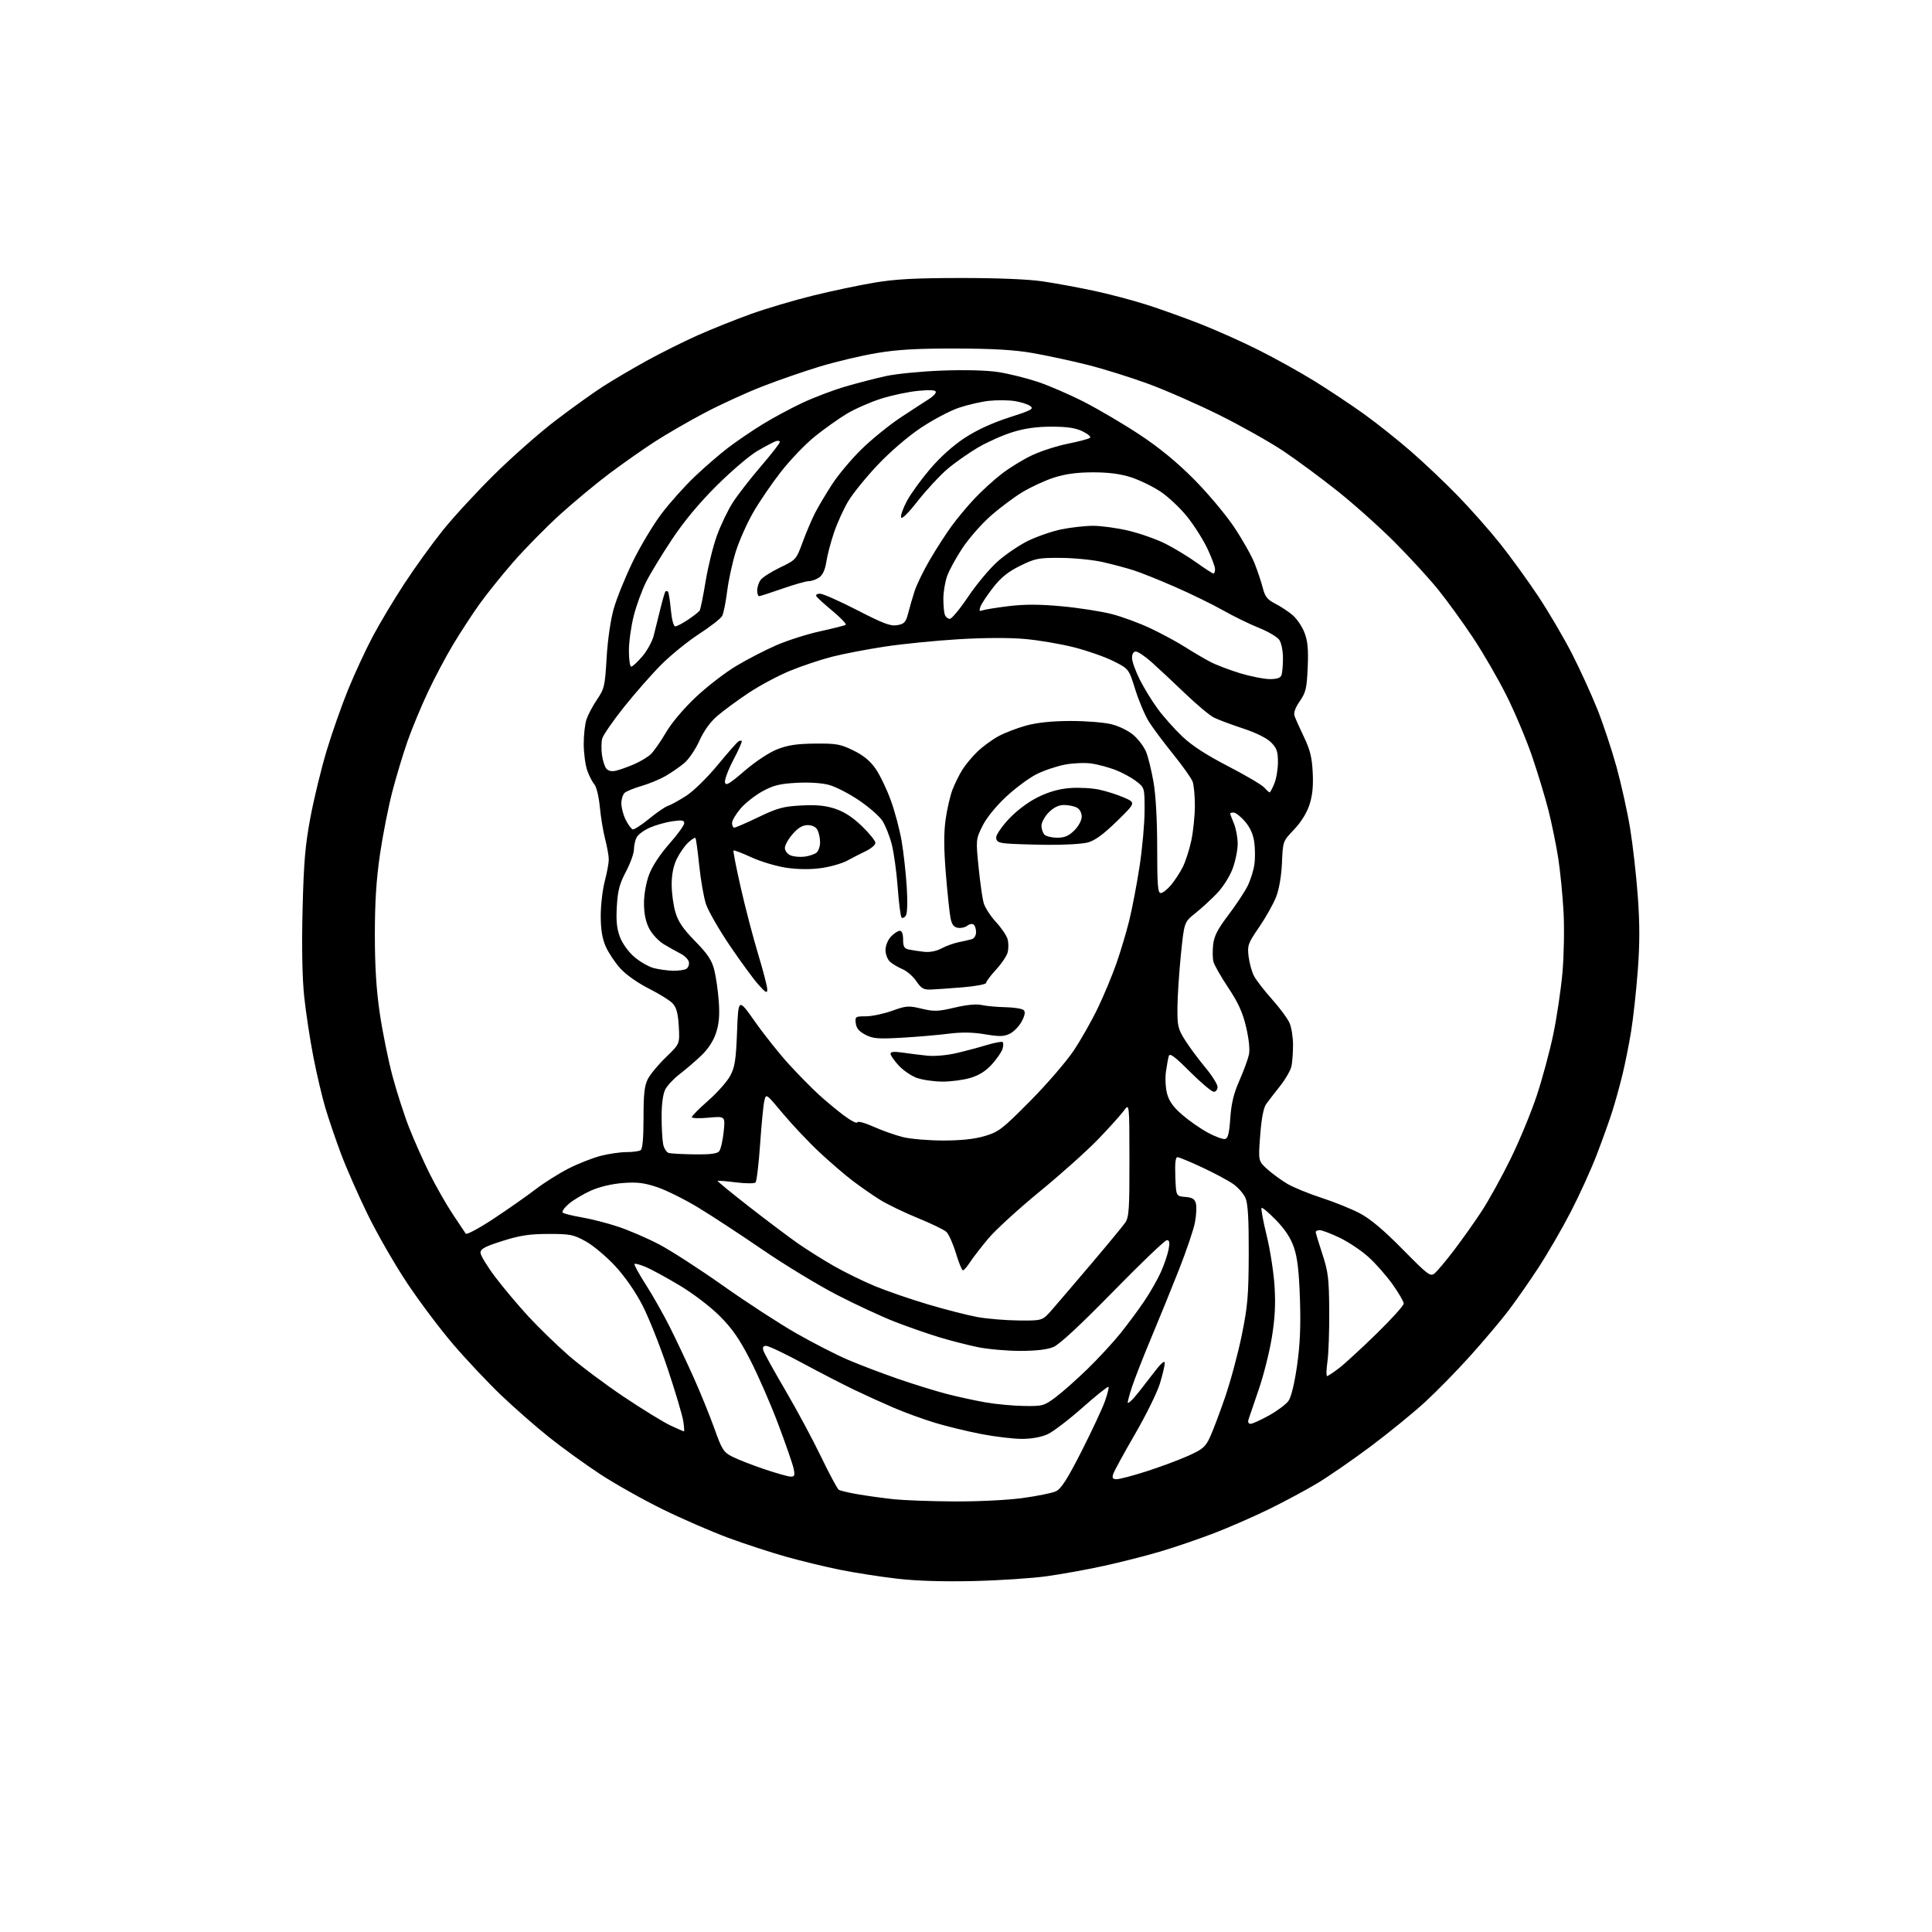 <?xml version="1.0" encoding="UTF-8" standalone="no"?>
<svg 
  version="1.1" 
  xmlns="http://www.w3.org/2000/svg" 
  xmlns:xlink="http://www.w3.org/1999/xlink" 
  xmlns:svg="http://www.w3.org/2000/svg"
  xmlns:rdf="http://www.w3.org/1999/02/22-rdf-syntax-ns#"
  xmlns:cc="http://creativecommons.org/ns#"
  xmlns:dc="http://purl.org/dc/elements/1.1/"
  viewBox="0 0 768 768"
  width="768"
  height="768"
>
<style>svg {background-color: white; }</style>"
<path stroke="none" fill="black" fill-rule="evenodd" d="M387.00,628.49C374.87,628.77 364.37,628.45 356.50,627.54C349.90,626.77 339.77,625.20 334.00,624.03C328.23,622.87 318.55,620.53 312.50,618.83C306.45,617.13 296.10,613.75 289.50,611.31C282.90,608.87 271.20,603.79 263.50,600.01C255.80,596.24 244.60,589.95 238.61,586.03C232.63,582.10 223.40,575.43 218.11,571.20C212.83,566.97 204.27,559.46 199.09,554.51C193.92,549.55 185.45,540.57 180.28,534.54C175.10,528.51 166.83,517.53 161.90,510.13C156.97,502.74 149.85,490.35 146.08,482.60C142.30,474.84 137.54,464.00 135.49,458.50C133.44,453.00 130.69,444.94 129.39,440.59C128.08,436.24 125.91,427.01 124.56,420.09C123.21,413.17 121.57,402.34 120.91,396.03C120.14,388.63 119.91,376.40 120.28,361.53C120.74,342.77 121.32,335.98 123.40,324.93C124.80,317.46 127.70,305.54 129.84,298.43C131.98,291.32 135.85,280.32 138.43,274.00C141.02,267.68 145.40,258.23 148.17,253.00C150.94,247.78 156.59,238.33 160.74,232.01C164.88,225.69 171.69,216.24 175.87,211.01C180.05,205.78 189.26,195.77 196.35,188.76C203.43,181.75 214.46,172.02 220.86,167.15C227.26,162.27 235.65,156.25 239.50,153.76C243.35,151.28 251.17,146.66 256.88,143.51C262.59,140.35 271.82,135.75 277.38,133.27C282.95,130.80 292.45,127.00 298.50,124.82C304.55,122.65 315.62,119.36 323.10,117.52C330.58,115.68 341.61,113.35 347.60,112.35C355.98,110.94 363.94,110.52 382.00,110.51C396.61,110.50 408.90,111.01 414.50,111.85C419.45,112.58 428.47,114.24 434.55,115.53C440.62,116.82 450.07,119.30 455.55,121.05C461.02,122.79 470.68,126.24 477.00,128.72C483.32,131.19 493.81,135.88 500.31,139.14C506.80,142.39 516.83,147.97 522.59,151.53C528.36,155.10 537.22,161.00 542.29,164.64C547.35,168.28 555.77,174.99 561.00,179.54C566.23,184.09 574.58,192.02 579.57,197.16C584.56,202.30 592.07,210.79 596.26,216.03C600.44,221.28 607.29,230.73 611.48,237.03C615.67,243.34 621.73,253.68 624.96,260.00C628.18,266.32 632.70,276.23 635.00,282.00C637.30,287.77 640.73,298.12 642.63,305.00C644.52,311.88 646.93,322.81 648.00,329.30C649.06,335.79 650.43,347.86 651.04,356.13C651.85,367.13 651.85,375.10 651.04,385.83C650.43,393.90 649.24,404.77 648.39,410.00C647.54,415.23 645.96,423.10 644.88,427.50C643.80,431.90 641.98,438.43 640.84,442.00C639.70,445.57 636.95,453.23 634.74,459.00C632.53,464.77 627.89,474.98 624.43,481.68C620.97,488.38 615.10,498.51 611.38,504.18C607.66,509.86 602.24,517.60 599.33,521.39C596.43,525.18 589.76,533.06 584.53,538.89C579.29,544.73 571.20,553.00 566.55,557.27C561.90,561.55 552.17,569.49 544.93,574.91C537.68,580.33 528.10,586.95 523.63,589.63C519.16,592.31 510.58,596.91 504.56,599.86C498.54,602.81 488.64,607.14 482.56,609.48C476.48,611.81 466.77,615.12 461.00,616.83C455.22,618.53 445.10,621.10 438.50,622.53C431.90,623.97 421.77,625.79 416.00,626.59C410.23,627.39 397.18,628.25 387.00,628.49zM379.00,596.84C388.37,596.91 400.15,596.34 406.26,595.53C412.18,594.74 418.26,593.51 419.76,592.80C421.84,591.81 424.27,588.01 429.88,577.00C433.93,569.02 438.12,560.08 439.18,557.13C440.23,554.18 440.89,551.56 440.63,551.30C440.37,551.04 435.74,554.74 430.33,559.53C424.92,564.32 418.70,569.07 416.50,570.10C413.98,571.27 410.20,571.96 406.29,571.98C402.87,571.99 395.53,571.12 389.98,570.04C384.43,568.97 376.11,566.94 371.49,565.53C366.87,564.12 359.59,561.46 355.30,559.62C351.01,557.78 343.90,554.55 339.50,552.44C335.10,550.33 325.83,545.54 318.89,541.80C311.95,538.06 305.51,535.00 304.57,535.00C303.34,535.00 303.04,535.54 303.48,536.93C303.81,537.99 307.74,545.08 312.20,552.68C316.66,560.28 323.03,572.12 326.34,579.00C329.66,585.88 332.84,591.81 333.41,592.20C333.98,592.58 337.56,593.42 341.37,594.06C345.18,594.70 351.49,595.57 355.40,595.98C359.30,596.39 369.93,596.78 379.00,596.84zM443.92,588.00C445.05,588.00 450.37,586.60 455.74,584.88C461.11,583.16 468.51,580.41 472.19,578.77C477.98,576.19 479.15,575.21 480.91,571.46C482.03,569.09 484.74,561.93 486.94,555.56C489.14,549.18 492.15,538.01 493.63,530.73C495.97,519.24 496.33,515.01 496.39,498.50C496.44,484.89 496.08,478.60 495.14,476.32C494.41,474.58 492.17,472.01 490.16,470.62C488.15,469.23 482.61,466.27 477.85,464.05C473.10,461.82 468.69,460.00 468.06,460.00C467.27,460.00 467.01,462.43 467.21,467.75C467.50,475.50 467.50,475.50 471.16,475.80C474.03,476.04 474.94,476.61 475.40,478.45C475.72,479.74 475.55,483.11 475.01,485.94C474.47,488.78 471.60,497.26 468.62,504.80C465.65,512.33 460.66,524.58 457.55,532.00C454.44,539.42 451.02,548.16 449.95,551.42C448.88,554.67 448.15,557.48 448.33,557.66C448.51,557.84 449.57,556.98 450.68,555.75C451.80,554.51 455.02,550.44 457.85,546.69C461.30,542.12 463.00,540.52 463.00,541.83C463.00,542.91 462.11,546.65 461.03,550.14C459.94,553.64 455.48,562.67 451.10,570.22C446.73,577.76 442.86,584.85 442.51,585.97C442.00,587.56 442.31,588.00 443.92,588.00zM314.33,586.98C315.87,587.00 316.05,586.49 315.47,583.75C315.09,581.96 312.32,573.98 309.31,566.00C306.31,558.02 301.29,546.55 298.17,540.50C293.81,532.03 290.99,528.00 285.94,522.99C282.20,519.27 275.33,514.06 269.94,510.85C264.75,507.75 258.74,504.49 256.60,503.60C254.45,502.70 252.48,502.19 252.22,502.44C251.96,502.70 254.00,506.42 256.75,510.71C259.49,514.99 263.77,522.55 266.25,527.50C268.74,532.45 272.99,541.45 275.70,547.50C278.41,553.55 282.13,562.69 283.96,567.80C286.99,576.29 287.62,577.28 291.12,579.06C293.23,580.14 298.90,582.35 303.73,583.99C308.55,585.62 313.32,586.97 314.33,586.98zM271.88,568.99C272.09,569.00 271.95,567.10 271.58,564.78C271.21,562.46 268.44,553.16 265.42,544.12C262.40,535.08 257.88,523.71 255.38,518.87C252.58,513.45 248.40,507.43 244.52,503.25C241.05,499.50 235.80,495.10 232.86,493.47C227.96,490.76 226.68,490.50 218.00,490.51C210.42,490.53 206.73,491.09 199.75,493.30C192.78,495.50 191.00,496.45 191.00,497.97C191.00,499.02 193.66,503.39 196.91,507.69C200.16,511.98 206.13,519.07 210.16,523.43C214.20,527.79 221.32,534.71 226.00,538.80C230.68,542.89 240.57,550.30 248.00,555.27C255.43,560.24 263.75,565.36 266.50,566.64C269.25,567.93 271.67,568.98 271.88,568.99zM497.13,565.99C497.89,565.98 501.17,564.49 504.44,562.67C507.71,560.85 511.18,558.27 512.15,556.93C513.26,555.42 514.54,550.17 515.58,543.00C516.78,534.65 517.10,527.39 516.75,516.50C516.39,505.55 515.76,500.02 514.40,496.00C513.11,492.19 510.93,488.83 507.29,485.07C504.40,482.08 501.79,479.88 501.50,480.17C501.20,480.47 502.11,485.39 503.51,491.10C504.92,496.82 506.34,506.00 506.67,511.50C507.10,518.76 506.79,524.38 505.52,532.00C504.56,537.77 502.22,547.00 500.31,552.50C498.41,558.00 496.61,563.29 496.31,564.25C495.97,565.33 496.29,566.00 497.13,565.99zM407.17,558.90C414.50,559.00 415.06,558.84 419.67,555.39C422.33,553.40 428.03,548.34 432.35,544.14C436.66,539.94 442.54,533.58 445.41,530.00C448.28,526.42 452.56,520.65 454.90,517.17C457.25,513.70 460.23,508.47 461.52,505.55C462.81,502.64 464.17,498.62 464.54,496.63C465.05,493.90 464.88,493.00 463.86,492.98C463.11,492.97 453.48,502.18 442.47,513.44C429.45,526.75 421.14,534.46 418.75,535.46C416.30,536.48 411.85,537.00 405.49,537.00C400.22,537.00 392.62,536.32 388.59,535.49C384.56,534.65 377.72,532.90 373.38,531.58C369.05,530.27 361.23,527.55 356.00,525.53C350.77,523.52 340.29,518.66 332.69,514.73C325.10,510.80 311.82,502.74 303.19,496.82C294.56,490.90 283.05,483.36 277.62,480.06C272.18,476.77 264.80,473.10 261.21,471.90C256.03,470.18 253.24,469.84 247.59,470.27C243.25,470.60 238.35,471.76 234.99,473.25C231.97,474.59 228.01,476.94 226.19,478.48C224.37,480.02 223.24,481.62 223.69,482.03C224.14,482.44 227.51,483.28 231.19,483.91C234.88,484.53 241.40,486.20 245.69,487.62C249.99,489.05 257.32,492.21 262.00,494.66C266.68,497.11 278.11,504.49 287.42,511.08C296.72,517.66 309.77,526.15 316.42,529.95C323.06,533.75 332.32,538.50 337.00,540.51C341.68,542.51 350.65,545.93 356.94,548.10C363.23,550.28 372.01,552.99 376.44,554.14C380.87,555.28 387.88,556.80 392.00,557.51C396.12,558.22 402.95,558.84 407.17,558.90zM527.53,547.00C527.91,547.00 530.08,545.56 532.36,543.80C534.64,542.04 541.34,535.88 547.25,530.11C553.16,524.34 558.00,518.97 558.00,518.18C558.00,517.40 555.99,513.94 553.54,510.51C551.09,507.07 546.77,502.18 543.93,499.63C541.10,497.08 535.95,493.65 532.50,492.00C529.04,490.35 525.49,489.00 524.61,489.00C523.72,489.00 523.01,489.34 523.01,489.75C523.02,490.16 524.21,494.10 525.66,498.50C527.98,505.56 528.30,508.21 528.39,521.00C528.45,528.98 528.13,538.09 527.68,541.25C527.23,544.41 527.16,547.00 527.53,547.00zM404.93,524.91C414.36,525.00 414.36,525.00 418.09,520.75C420.13,518.41 427.16,510.20 433.69,502.50C440.23,494.80 446.34,487.39 447.29,486.03C448.78,483.87 449.00,480.70 448.97,461.03C448.94,438.50 448.94,438.50 446.76,441.50C445.57,443.15 440.97,448.26 436.55,452.85C432.12,457.45 421.65,466.82 413.27,473.68C404.89,480.55 395.71,488.94 392.87,492.33C390.03,495.72 386.76,499.96 385.60,501.74C384.45,503.52 383.18,504.98 382.78,504.99C382.38,504.99 381.11,501.89 379.96,498.09C378.81,494.29 377.10,490.50 376.17,489.66C375.24,488.82 370.06,486.32 364.66,484.12C359.26,481.91 352.51,478.64 349.67,476.85C346.83,475.06 342.01,471.71 338.97,469.41C335.93,467.11 329.97,461.98 325.74,458.03C321.50,454.07 315.00,447.19 311.28,442.74C304.53,434.65 304.53,434.65 303.84,437.57C303.45,439.18 302.70,446.96 302.15,454.87C301.61,462.77 300.79,469.60 300.33,470.06C299.88,470.51 296.36,470.49 292.52,470.01C288.67,469.53 285.41,469.26 285.25,469.41C285.10,469.57 290.72,474.17 297.74,479.65C304.76,485.12 313.43,491.65 317.00,494.15C320.57,496.65 327.10,500.76 331.50,503.27C335.90,505.78 343.32,509.42 348.00,511.34C352.68,513.26 362.12,516.51 369.00,518.55C375.88,520.59 384.65,522.84 388.50,523.54C392.35,524.24 399.74,524.86 404.93,524.91zM570.38,506.10C571.41,505.22 574.84,501.12 578.00,496.98C581.16,492.84 586.10,485.87 588.98,481.48C591.85,477.09 597.07,467.65 600.56,460.50C604.06,453.35 608.71,442.10 610.89,435.50C613.08,428.90 616.03,417.98 617.44,411.23C618.85,404.48 620.49,393.46 621.09,386.73C621.69,380.00 621.89,369.10 621.53,362.50C621.17,355.90 620.22,346.24 619.41,341.04C618.59,335.84 616.84,327.28 615.51,322.02C614.17,316.76 611.23,307.07 608.97,300.48C606.71,293.89 602.16,283.10 598.86,276.50C595.56,269.90 589.57,259.54 585.54,253.49C581.52,247.43 575.30,238.86 571.73,234.43C568.16,230.01 560.39,221.53 554.47,215.59C548.55,209.65 538.34,200.51 531.79,195.29C525.23,190.07 515.51,182.88 510.18,179.32C504.86,175.76 493.49,169.36 484.92,165.09C476.35,160.82 463.58,155.20 456.54,152.61C449.51,150.02 438.52,146.59 432.13,144.99C425.73,143.39 416.00,141.30 410.50,140.34C403.27,139.08 394.81,138.58 380.00,138.55C364.52,138.51 356.81,138.95 348.50,140.35C342.45,141.36 332.32,143.76 326.00,145.67C319.68,147.58 309.32,151.16 303.00,153.63C296.68,156.09 286.32,160.84 280.00,164.17C273.68,167.51 264.76,172.67 260.18,175.64C255.61,178.61 247.58,184.25 242.35,188.16C237.12,192.08 228.26,199.43 222.67,204.49C217.08,209.56 208.68,218.09 204.00,223.46C199.32,228.83 193.19,236.48 190.37,240.47C187.54,244.45 182.92,251.55 180.11,256.23C177.29,260.91 172.78,269.41 170.10,275.12C167.41,280.83 163.79,289.55 162.05,294.50C160.30,299.45 157.58,308.46 156.00,314.51C154.41,320.57 152.19,331.82 151.06,339.51C149.59,349.57 149.01,358.56 149.01,371.50C149.01,384.19 149.59,393.43 150.97,402.83C152.05,410.16 154.32,421.36 156.01,427.71C157.71,434.05 160.71,443.36 162.68,448.37C164.66,453.39 168.29,461.55 170.76,466.50C173.23,471.45 177.33,478.65 179.87,482.50C182.41,486.35 184.79,489.91 185.15,490.41C185.52,490.91 190.46,488.25 196.15,484.50C201.83,480.75 209.36,475.48 212.87,472.79C216.38,470.10 222.35,466.34 226.13,464.44C229.91,462.53 235.57,460.31 238.71,459.49C241.85,458.67 246.46,457.99 248.96,457.98C251.46,457.98 254.02,457.64 254.66,457.23C255.43,456.74 255.81,452.46 255.81,444.38C255.81,434.84 256.18,431.54 257.55,428.88C258.51,427.02 261.75,423.13 264.76,420.23C270.22,414.96 270.22,414.96 269.83,408.05C269.55,402.98 268.92,400.57 267.47,398.96C266.39,397.76 262.10,395.07 257.94,392.98C253.49,390.74 248.83,387.44 246.58,384.96C244.49,382.64 241.89,378.74 240.80,376.28C239.40,373.12 238.82,369.57 238.80,364.16C238.79,359.95 239.51,353.74 240.39,350.36C241.28,346.98 242.00,343.06 242.00,341.65C242.00,340.25 241.35,336.62 240.56,333.58C239.77,330.55 238.82,324.79 238.44,320.79C238.06,316.73 237.10,312.75 236.28,311.82C235.47,310.89 234.20,308.42 233.45,306.32C232.70,304.22 232.07,299.53 232.04,295.90C232.02,292.27 232.52,287.77 233.16,285.90C233.80,284.03 235.69,280.48 237.38,278.00C240.23,273.81 240.49,272.67 241.14,261.50C241.56,254.37 242.71,246.45 243.96,242.00C245.13,237.88 248.52,229.49 251.49,223.37C254.47,217.25 259.60,208.68 262.88,204.32C266.16,199.96 272.15,193.27 276.18,189.44C280.20,185.62 286.20,180.44 289.50,177.93C292.80,175.42 298.88,171.28 303.00,168.74C307.13,166.19 314.33,162.31 319.01,160.12C323.68,157.93 331.40,155.01 336.15,153.63C340.90,152.25 348.09,150.39 352.14,149.50C356.19,148.60 366.25,147.62 374.50,147.31C383.72,146.97 392.34,147.20 396.87,147.91C400.92,148.54 407.89,150.26 412.37,151.74C416.84,153.22 425.23,156.84 431.00,159.80C436.77,162.76 446.68,168.59 453.00,172.77C460.77,177.90 467.75,183.62 474.53,190.43C480.04,195.97 487.26,204.55 490.56,209.50C493.87,214.45 497.55,220.97 498.74,224.00C499.93,227.03 501.39,231.41 501.99,233.75C502.87,237.19 503.81,238.37 506.90,239.95C509.01,241.03 512.11,243.06 513.79,244.48C515.48,245.90 517.62,249.05 518.55,251.49C519.85,254.88 520.15,258.13 519.83,265.36C519.47,273.64 519.08,275.27 516.68,278.74C514.89,281.32 514.17,283.35 514.60,284.59C514.95,285.64 516.65,289.43 518.36,293.00C520.80,298.10 521.54,301.15 521.83,307.18C522.10,312.61 521.70,316.38 520.49,320.03C519.42,323.24 517.10,326.94 514.37,329.80C509.97,334.39 509.97,334.39 509.60,342.95C509.37,348.21 508.48,353.43 507.29,356.50C506.23,359.25 503.20,364.64 500.57,368.48C496.10,374.99 495.81,375.77 496.33,380.17C496.64,382.77 497.60,386.26 498.46,387.92C499.32,389.59 502.56,393.78 505.65,397.23C508.74,400.68 511.89,404.95 512.64,406.72C513.39,408.49 514.00,412.37 514.00,415.34C514.00,418.32 513.73,422.09 513.40,423.74C513.07,425.38 511.06,428.92 508.93,431.61C506.80,434.30 504.31,437.52 503.39,438.78C502.27,440.31 501.48,444.36 500.95,451.28C500.17,461.50 500.17,461.50 503.76,464.76C505.74,466.55 509.34,469.18 511.77,470.61C514.21,472.03 520.30,474.53 525.31,476.15C530.32,477.78 537.14,480.52 540.46,482.26C544.65,484.44 549.88,488.83 557.50,496.55C567.89,507.08 568.60,507.60 570.38,506.10zM276.13,458.88C282.27,458.97 285.08,458.61 285.88,457.65C286.49,456.90 287.30,453.46 287.66,449.99C288.32,443.68 288.32,443.68 281.66,444.30C278.00,444.64 275.00,444.55 275.00,444.08C275.00,443.62 277.94,440.66 281.54,437.50C285.14,434.34 289.07,429.90 290.28,427.63C292.12,424.16 292.56,421.35 292.99,410.11C293.50,396.72 293.50,396.72 300.14,406.16C303.79,411.35 309.85,418.95 313.60,423.05C317.35,427.15 322.64,432.52 325.34,435.00C328.04,437.48 332.55,441.23 335.35,443.34C338.15,445.45 340.59,446.72 340.78,446.16C340.98,445.57 343.76,446.32 347.31,447.91C350.71,449.44 355.98,451.29 359.00,452.03C362.02,452.77 369.23,453.38 375.00,453.37C382.15,453.37 387.42,452.80 391.50,451.58C397.01,449.95 398.47,448.81 409.53,437.65C416.15,430.97 423.95,421.92 426.87,417.54C429.78,413.17 434.11,405.52 436.48,400.54C438.86,395.57 442.14,387.68 443.78,383.00C445.42,378.32 447.71,370.68 448.87,366.00C450.03,361.32 451.88,351.65 452.98,344.50C454.08,337.35 454.98,327.36 454.99,322.30C455.00,313.10 455.00,313.10 451.56,310.48C449.67,309.03 445.95,307.03 443.31,306.02C440.66,305.02 436.44,303.89 433.94,303.51C431.43,303.14 426.70,303.32 423.44,303.92C420.17,304.53 415.04,306.25 412.03,307.76C409.02,309.27 403.52,313.36 399.80,316.85C395.71,320.69 392.04,325.27 390.48,328.46C387.94,333.64 387.92,333.88 388.99,344.61C389.59,350.60 390.49,357.00 390.98,358.82C391.47,360.65 393.69,364.11 395.91,366.51C398.12,368.92 400.22,372.03 400.57,373.44C400.93,374.85 400.93,377.15 400.57,378.56C400.22,379.97 398.15,383.05 395.97,385.42C393.78,387.79 392.00,390.17 392.00,390.71C392.00,391.26 387.84,392.05 382.75,392.47C377.66,392.88 371.95,393.29 370.05,393.36C367.17,393.48 366.22,392.94 364.26,390.04C362.97,388.14 360.49,385.98 358.74,385.25C356.99,384.51 354.76,383.19 353.78,382.30C352.80,381.41 352.00,379.33 352.00,377.66C352.00,375.92 352.93,373.64 354.17,372.31C355.37,371.04 356.95,370.00 357.67,370.00C358.52,370.00 359.00,371.26 359.00,373.48C359.00,376.28 359.44,377.06 361.25,377.44C362.49,377.71 365.18,378.12 367.23,378.35C369.58,378.62 372.16,378.13 374.23,377.02C376.03,376.06 379.07,374.95 381.00,374.56C382.93,374.17 385.29,373.63 386.25,373.36C387.29,373.07 388.00,371.90 388.00,370.49C388.00,369.19 387.53,367.83 386.96,367.47C386.38,367.12 385.28,367.35 384.51,367.99C383.74,368.63 382.09,369.01 380.84,368.83C379.15,368.58 378.39,367.60 377.86,365.00C377.47,363.07 376.63,355.16 376.00,347.41C375.17,337.30 375.15,331.18 375.90,325.73C376.49,321.55 377.73,316.20 378.66,313.82C379.59,311.44 381.34,307.93 382.54,306.00C383.73,304.07 386.41,300.85 388.49,298.84C390.56,296.82 394.34,294.05 396.88,292.67C399.42,291.29 404.43,289.37 408.00,288.40C412.32,287.23 418.19,286.62 425.50,286.60C431.55,286.58 438.91,287.17 441.86,287.91C444.94,288.68 448.68,290.54 450.66,292.27C452.55,293.93 454.76,296.88 455.57,298.83C456.39,300.78 457.72,306.18 458.53,310.82C459.45,316.13 460.00,325.89 460.00,337.13C460.00,351.85 460.25,355.00 461.41,355.00C462.19,355.00 464.01,353.59 465.46,351.87C466.91,350.14 469.01,346.95 470.12,344.76C471.24,342.58 472.78,337.80 473.56,334.14C474.33,330.49 474.97,324.27 474.98,320.32C474.99,316.36 474.58,312.02 474.07,310.67C473.55,309.32 470.10,304.45 466.39,299.86C462.68,295.27 458.36,289.48 456.78,287.00C455.21,284.53 452.75,278.76 451.32,274.20C448.73,265.89 448.73,265.89 442.69,262.85C439.37,261.17 432.35,258.70 427.08,257.35C421.81,256.01 413.00,254.50 407.50,254.01C401.34,253.46 391.17,253.49 381.00,254.11C371.93,254.65 358.77,255.97 351.76,257.03C344.75,258.09 335.30,259.90 330.76,261.06C326.22,262.22 318.68,264.74 314.00,266.67C309.32,268.60 301.90,272.57 297.50,275.50C293.10,278.44 287.53,282.53 285.13,284.60C282.31,287.02 279.77,290.55 278.01,294.49C276.50,297.85 273.81,301.82 272.04,303.31C270.27,304.80 266.95,307.10 264.66,308.42C262.37,309.75 258.08,311.54 255.12,312.40C252.16,313.26 249.13,314.48 248.37,315.11C247.62,315.73 247.00,317.65 247.00,319.37C247.00,321.09 247.79,324.05 248.75,325.94C249.71,327.83 250.95,329.52 251.51,329.69C252.06,329.86 254.98,327.97 258.01,325.49C261.03,323.01 264.40,320.70 265.50,320.35C266.60,320.01 269.80,318.25 272.62,316.46C275.52,314.61 280.93,309.35 285.08,304.35C289.11,299.48 292.87,295.19 293.43,294.80C293.99,294.42 294.63,294.30 294.86,294.53C295.09,294.76 293.61,298.12 291.57,301.99C289.53,305.87 288.01,309.90 288.18,310.95C288.45,312.52 289.79,311.75 296.00,306.42C300.37,302.67 305.79,299.09 309.00,297.84C313.17,296.20 316.80,295.66 324.00,295.59C332.50,295.51 334.10,295.80 339.25,298.33C343.30,300.31 345.92,302.48 348.10,305.64C349.80,308.11 352.50,313.72 354.09,318.10C355.69,322.47 357.63,329.76 358.40,334.28C359.18,338.80 360.09,347.00 360.44,352.50C360.82,358.51 360.68,363.09 360.09,363.97C359.55,364.78 358.78,365.12 358.39,364.72C357.99,364.32 357.31,359.00 356.86,352.89C356.42,346.78 355.35,339.02 354.49,335.64C353.62,332.26 351.92,328.01 350.71,326.19C349.49,324.38 345.32,320.75 341.44,318.13C337.56,315.51 332.28,312.78 329.70,312.06C326.82,311.25 321.86,310.91 316.75,311.18C310.02,311.54 307.48,312.16 303.13,314.53C300.19,316.13 296.26,319.22 294.39,321.40C292.53,323.58 291.00,326.18 291.00,327.18C291.00,328.18 291.41,329.00 291.90,329.00C292.40,329.00 296.73,327.12 301.53,324.81C309.08,321.19 311.37,320.57 318.51,320.19C324.64,319.87 328.13,320.21 332.04,321.51C335.64,322.71 339.02,324.92 342.66,328.44C345.60,331.29 348.00,334.26 347.99,335.06C347.98,335.85 346.30,337.31 344.24,338.30C342.18,339.29 338.82,341.01 336.77,342.12C334.72,343.24 330.11,344.56 326.52,345.07C322.33,345.66 317.41,345.63 312.76,344.97C308.72,344.39 302.54,342.56 298.75,340.82C295.02,339.10 291.80,337.87 291.58,338.10C291.37,338.32 292.68,345.02 294.50,353.00C296.31,360.98 299.42,372.84 301.40,379.38C303.38,385.91 305.00,392.17 305.00,393.29C305.00,394.99 304.41,394.67 301.49,391.42C299.56,389.26 294.44,382.28 290.12,375.90C285.80,369.52 281.53,362.09 280.64,359.40C279.75,356.70 278.54,349.79 277.95,344.02C277.36,338.26 276.68,333.35 276.44,333.10C276.19,332.86 274.87,333.71 273.50,335.00C272.14,336.28 270.11,339.20 269.01,341.48C267.68,344.22 267.00,347.67 267.00,351.63C267.00,354.94 267.67,359.89 268.49,362.65C269.61,366.42 271.55,369.26 276.32,374.13C281.31,379.22 282.93,381.65 283.93,385.55C284.62,388.27 285.43,393.92 285.73,398.09C286.12,403.66 285.82,407.01 284.62,410.65C283.55,413.85 281.46,417.05 278.73,419.64C276.41,421.85 272.57,425.13 270.22,426.94C267.87,428.74 265.28,431.49 264.47,433.06C263.54,434.86 263.00,438.81 263.00,443.83C263.00,448.18 263.28,453.13 263.61,454.82C263.95,456.51 264.97,458.09 265.86,458.33C266.76,458.57 271.38,458.82 276.13,458.88zM486.95,452.77C488.14,452.55 488.63,450.61 489.06,444.49C489.46,438.62 490.43,434.64 492.70,429.50C494.39,425.65 496.09,421.03 496.47,419.24C496.90,417.22 496.47,413.03 495.35,408.27C493.97,402.43 492.24,398.63 488.24,392.61C485.33,388.24 482.68,383.59 482.35,382.27C482.02,380.96 481.98,377.89 482.25,375.47C482.63,372.09 484.05,369.34 488.27,363.78C491.30,359.77 494.74,354.59 495.91,352.25C497.08,349.92 498.31,346.02 498.64,343.58C498.98,341.15 498.94,337.08 498.56,334.54C498.10,331.50 496.82,328.73 494.83,326.46C493.16,324.56 491.16,323.00 490.40,323.00C489.63,323.00 489.00,323.17 489.00,323.38C489.00,323.59 489.68,325.37 490.50,327.35C491.32,329.32 492.00,332.96 492.00,335.43C492.00,337.90 491.09,342.37 489.97,345.36C488.81,348.45 486.11,352.68 483.72,355.18C481.40,357.59 477.53,361.13 475.12,363.06C470.74,366.56 470.74,366.56 469.42,379.53C468.70,386.66 468.08,396.12 468.05,400.55C468.00,407.90 468.27,409.04 471.13,413.55C472.85,416.27 476.45,421.13 479.13,424.34C481.81,427.55 484.00,431.04 484.00,432.09C484.00,433.14 483.32,434.00 482.50,434.00C481.68,434.00 477.42,430.42 473.05,426.05C466.92,419.92 464.99,418.49 464.61,419.80C464.34,420.74 463.82,423.56 463.47,426.07C463.12,428.59 463.33,432.51 463.94,434.79C464.75,437.79 466.44,440.13 470.03,443.22C472.76,445.57 477.34,448.75 480.20,450.28C483.06,451.82 486.10,452.94 486.95,452.77zM374.57,429.96C371.23,429.93 366.70,429.28 364.50,428.50C362.30,427.72 359.04,425.50 357.25,423.56C355.46,421.62 354.00,419.51 354.00,418.88C354.00,418.08 355.43,417.94 358.75,418.42C361.36,418.80 365.75,419.35 368.50,419.64C371.38,419.95 376.26,419.53 380.00,418.67C383.57,417.84 389.09,416.38 392.25,415.42C395.42,414.46 398.27,413.94 398.59,414.26C398.92,414.58 398.87,415.83 398.49,417.04C398.11,418.24 396.22,420.97 394.29,423.10C391.88,425.77 389.19,427.46 385.71,428.49C382.92,429.32 377.91,429.98 374.57,429.96zM358.50,412.51C349.01,413.05 347.02,412.89 344.00,411.32C341.50,410.02 340.41,408.72 340.18,406.75C339.88,404.13 340.06,404.00 344.18,404.00C346.56,404.00 351.25,403.01 354.61,401.81C360.27,399.78 361.15,399.72 366.34,400.96C371.30,402.15 372.84,402.10 379.47,400.54C384.28,399.41 388.16,399.04 390.24,399.51C392.03,399.92 396.29,400.31 399.70,400.38C403.11,400.45 406.36,400.97 406.94,401.54C407.66,402.26 407.41,403.64 406.14,406.04C405.13,407.94 403.01,410.13 401.43,410.91C399.07,412.07 397.33,412.11 391.53,411.14C386.62,410.32 382.24,410.26 377.00,410.92C372.88,411.45 364.55,412.16 358.50,412.51zM267.50,385.88C269.70,385.93 272.11,385.58 272.85,385.11C273.59,384.64 274.04,383.43 273.84,382.41C273.65,381.40 272.14,379.89 270.49,379.06C268.85,378.23 265.82,376.53 263.77,375.28C261.72,374.02 259.13,371.22 258.02,369.04C256.66,366.37 256.00,363.13 256.00,359.08C256.00,355.50 256.82,350.89 258.03,347.65C259.27,344.34 262.37,339.61 266.03,335.47C269.31,331.75 272.00,328.04 272.00,327.24C272.00,326.06 271.07,325.91 267.25,326.47C264.64,326.85 260.63,327.99 258.34,328.99C256.05,329.99 253.68,331.72 253.09,332.84C252.49,333.96 252.00,336.14 252.00,337.68C252.00,339.23 250.57,343.20 248.82,346.50C246.28,351.32 245.56,354.03 245.20,360.27C244.86,366.06 245.18,369.17 246.45,372.51C247.44,375.10 249.84,378.42 252.17,380.41C254.37,382.30 257.82,384.28 259.84,384.82C261.85,385.35 265.30,385.83 267.50,385.88zM319.84,340.53C321.68,340.29 323.81,339.57 324.59,338.93C325.37,338.28 326.00,336.43 326.00,334.81C326.00,333.19 325.53,331.00 324.96,329.93C324.31,328.71 322.87,328.00 321.07,328.00C319.05,328.00 317.30,329.04 315.10,331.53C313.40,333.48 312.00,335.97 312.00,337.07C312.00,338.19 312.99,339.48 314.25,340.02C315.49,340.54 318.00,340.77 319.84,340.53zM416.00,335.83C409.12,335.74 401.81,335.49 399.75,335.27C396.80,334.96 396.00,334.45 396.00,332.88C396.00,331.78 398.32,328.42 401.16,325.42C404.29,322.12 408.80,318.75 412.61,316.87C416.86,314.78 420.96,313.61 425.26,313.27C428.77,312.99 434.04,313.27 436.98,313.90C439.91,314.53 444.38,315.96 446.90,317.08C451.49,319.10 451.49,319.10 443.99,326.44C438.74,331.57 435.29,334.11 432.49,334.88C430.30,335.49 422.88,335.92 416.00,335.83zM420.28,333.00C423.23,333.00 424.85,332.30 427.08,330.08C428.77,328.38 430.00,326.09 430.00,324.61C430.00,323.12 429.20,321.64 428.07,321.04C427.00,320.47 424.72,320.00 422.99,320.00C420.85,320.00 418.91,320.93 416.92,322.92C415.32,324.53 414.00,326.92 414.00,328.22C414.00,329.53 414.54,331.14 415.20,331.80C415.86,332.46 418.14,333.00 420.28,333.00zM504.71,315.00C504.92,315.00 505.75,313.44 506.55,311.53C507.35,309.62 508.00,305.77 508.00,302.96C508.00,298.71 507.53,297.38 505.24,295.08C503.53,293.37 499.25,291.26 493.99,289.53C489.32,287.99 484.15,286.05 482.50,285.22C480.85,284.40 475.68,280.05 471.00,275.57C466.32,271.09 460.37,265.53 457.77,263.21C455.17,260.90 452.36,259.00 451.52,259.00C450.56,259.00 450.00,259.93 450.00,261.53C450.00,262.92 451.40,266.83 453.11,270.22C454.83,273.62 458.05,278.86 460.28,281.87C462.50,284.89 466.84,289.76 469.91,292.69C473.75,296.36 479.47,300.08 488.14,304.56C495.09,308.15 501.57,311.97 502.54,313.04C503.51,314.12 504.49,315.00 504.71,315.00zM244.86,306.37C246.31,306.03 249.52,304.89 251.99,303.83C254.46,302.77 257.46,300.97 258.67,299.84C259.88,298.70 262.58,294.85 264.67,291.27C266.95,287.37 271.72,281.72 276.58,277.13C281.04,272.94 288.29,267.34 292.69,264.71C297.09,262.07 304.30,258.35 308.73,256.44C313.15,254.53 320.95,252.05 326.05,250.94C331.16,249.82 335.71,248.68 336.16,248.40C336.61,248.12 334.32,245.68 331.06,242.97C327.81,240.27 324.86,237.59 324.52,237.03C324.16,236.45 324.79,236.00 325.96,236.00C327.10,236.00 333.76,238.95 340.76,242.55C351.25,247.95 354.07,249.00 356.72,248.51C359.50,248.00 360.09,247.35 361.03,243.71C361.62,241.39 362.76,237.46 363.57,234.96C364.37,232.47 367.11,226.84 369.67,222.46C372.23,218.08 376.14,212.03 378.36,209.00C380.58,205.97 384.67,201.08 387.45,198.13C390.23,195.17 395.08,190.76 398.23,188.33C401.38,185.90 406.84,182.56 410.37,180.92C413.89,179.27 420.31,177.21 424.64,176.35C428.96,175.48 432.86,174.44 433.31,174.03C433.75,173.62 432.40,172.46 430.31,171.45C427.54,170.11 424.19,169.61 418.00,169.61C412.10,169.61 407.36,170.27 402.50,171.78C398.65,172.97 392.44,175.74 388.70,177.93C384.97,180.13 379.49,183.99 376.53,186.52C373.57,189.05 368.30,194.73 364.82,199.15C360.79,204.28 358.38,206.62 358.18,205.61C358.00,204.74 359.11,201.73 360.64,198.92C362.17,196.11 366.30,190.44 369.82,186.32C373.79,181.66 378.99,177.01 383.54,174.04C388.27,170.95 394.49,168.09 401.08,165.97C410.09,163.08 411.09,162.54 409.52,161.39C408.53,160.67 405.71,159.78 403.25,159.41C400.79,159.04 396.24,159.01 393.14,159.34C390.04,159.67 384.62,160.92 381.11,162.11C377.59,163.30 370.79,166.90 366.00,170.11C360.89,173.52 353.82,179.60 348.90,184.81C344.28,189.69 339.01,196.19 337.18,199.26C335.35,202.32 332.80,207.95 331.51,211.76C330.22,215.57 328.85,220.80 328.47,223.37C328.01,226.44 327.04,228.56 325.66,229.53C324.50,230.34 322.64,231.01 321.53,231.01C320.41,231.02 315.68,232.36 311.00,234.00C306.32,235.64 302.16,236.98 301.75,236.99C301.34,236.99 301.00,235.96 301.00,234.69C301.00,233.42 301.61,231.55 302.36,230.52C303.11,229.50 306.59,227.28 310.11,225.58C316.43,222.54 316.53,222.42 319.07,215.50C320.49,211.65 322.69,206.47 323.95,204.00C325.22,201.53 328.26,196.40 330.70,192.62C333.14,188.83 338.44,182.50 342.50,178.54C346.55,174.58 353.60,168.87 358.18,165.85C362.76,162.83 367.74,159.59 369.25,158.65C370.76,157.72 372.00,156.45 372.00,155.83C372.00,155.05 369.90,154.91 365.04,155.36C361.21,155.72 354.58,157.11 350.29,158.47C346.01,159.82 339.83,162.54 336.56,164.51C333.29,166.48 327.58,170.54 323.86,173.54C320.15,176.54 314.10,182.85 310.42,187.57C306.74,192.28 301.75,199.59 299.34,203.82C296.92,208.04 293.85,214.95 292.52,219.17C291.18,223.39 289.63,230.49 289.07,234.94C288.51,239.39 287.61,243.85 287.08,244.85C286.54,245.85 282.44,249.06 277.96,251.97C273.47,254.88 266.72,260.35 262.94,264.13C259.17,267.90 252.46,275.53 248.04,281.07C243.62,286.62 239.72,292.27 239.38,293.64C239.03,295.00 238.99,297.91 239.29,300.10C239.58,302.29 240.36,304.73 241.02,305.53C241.81,306.47 243.15,306.77 244.86,306.37zM504.64,269.95C507.53,269.98 508.97,269.52 509.39,268.42C509.73,267.55 510.00,264.50 510.00,261.64C510.00,258.68 509.37,255.54 508.52,254.34C507.71,253.18 504.07,251.04 500.43,249.58C496.79,248.13 490.37,244.99 486.16,242.61C481.95,240.23 473.32,236.02 467.00,233.26C460.68,230.49 453.25,227.52 450.50,226.66C447.75,225.79 442.35,224.35 438.50,223.46C434.65,222.57 427.12,221.81 421.77,221.77C412.78,221.71 411.55,221.95 405.54,224.91C400.73,227.27 397.93,229.53 394.80,233.53C392.47,236.52 390.21,239.92 389.77,241.09C389.15,242.78 389.30,243.10 390.53,242.63C391.39,242.30 396.07,241.55 400.94,240.95C407.34,240.18 413.16,240.19 421.97,241.00C428.66,241.61 437.59,242.99 441.82,244.07C446.04,245.14 453.17,247.77 457.65,249.92C462.14,252.06 468.30,255.41 471.34,257.36C474.39,259.30 478.82,261.91 481.19,263.14C483.56,264.37 488.88,266.39 493.00,267.64C497.12,268.88 502.36,269.92 504.64,269.95zM250.92,265.00C251.43,265.00 253.40,263.18 255.30,260.96C257.21,258.74 259.25,255.02 259.85,252.71C260.45,250.39 261.64,245.60 262.50,242.05C263.36,238.51 264.27,235.40 264.53,235.14C264.79,234.88 265.24,234.90 265.52,235.19C265.81,235.48 266.33,238.70 266.67,242.36C267.03,246.24 267.76,249.00 268.41,249.00C269.03,249.00 271.33,247.80 273.52,246.33C275.71,244.86 277.78,243.24 278.12,242.73C278.46,242.22 279.52,237.01 280.48,231.15C281.44,225.29 283.47,217.08 284.99,212.89C286.51,208.71 289.33,202.83 291.25,199.83C293.17,196.83 298.17,190.38 302.37,185.49C306.57,180.60 310.00,176.20 310.00,175.70C310.00,175.20 309.21,175.08 308.25,175.44C307.29,175.80 304.02,177.54 301.00,179.30C297.98,181.06 290.75,187.22 284.94,193.00C277.95,199.95 271.93,207.18 267.14,214.38C263.16,220.36 258.54,227.95 256.88,231.24C255.22,234.52 252.99,240.61 251.93,244.77C250.87,248.92 250.00,255.17 250.00,258.66C250.00,262.15 250.41,265.00 250.92,265.00zM377.58,246.00C378.33,246.00 381.63,242.01 384.90,237.14C388.18,232.27 393.41,226.01 396.53,223.23C399.65,220.45 405.07,216.77 408.56,215.04C412.06,213.32 417.98,211.26 421.71,210.47C425.45,209.68 431.20,209.03 434.50,209.02C437.80,209.02 444.21,209.90 448.75,210.99C453.28,212.08 459.81,214.39 463.25,216.12C466.69,217.85 472.26,221.23 475.63,223.63C479.00,226.04 482.03,228.00 482.38,228.00C482.72,228.00 483.00,227.21 483.00,226.25C483.00,225.29 481.64,221.63 479.98,218.11C478.32,214.60 474.71,208.90 471.96,205.45C469.21,202.00 464.43,197.49 461.34,195.43C458.24,193.38 452.96,190.81 449.60,189.73C445.38,188.37 440.72,187.76 434.50,187.76C428.14,187.77 423.59,188.38 418.98,189.85C415.40,191.00 409.68,193.64 406.28,195.72C402.87,197.80 397.18,202.08 393.63,205.24C390.07,208.40 385.10,214.09 382.57,217.89C380.05,221.69 377.31,226.70 376.49,229.02C375.67,231.35 375.00,235.41 375.00,238.04C375.00,240.68 375.27,243.55 375.61,244.42C375.94,245.29 376.83,246.00 377.58,246.00z" />

</svg>